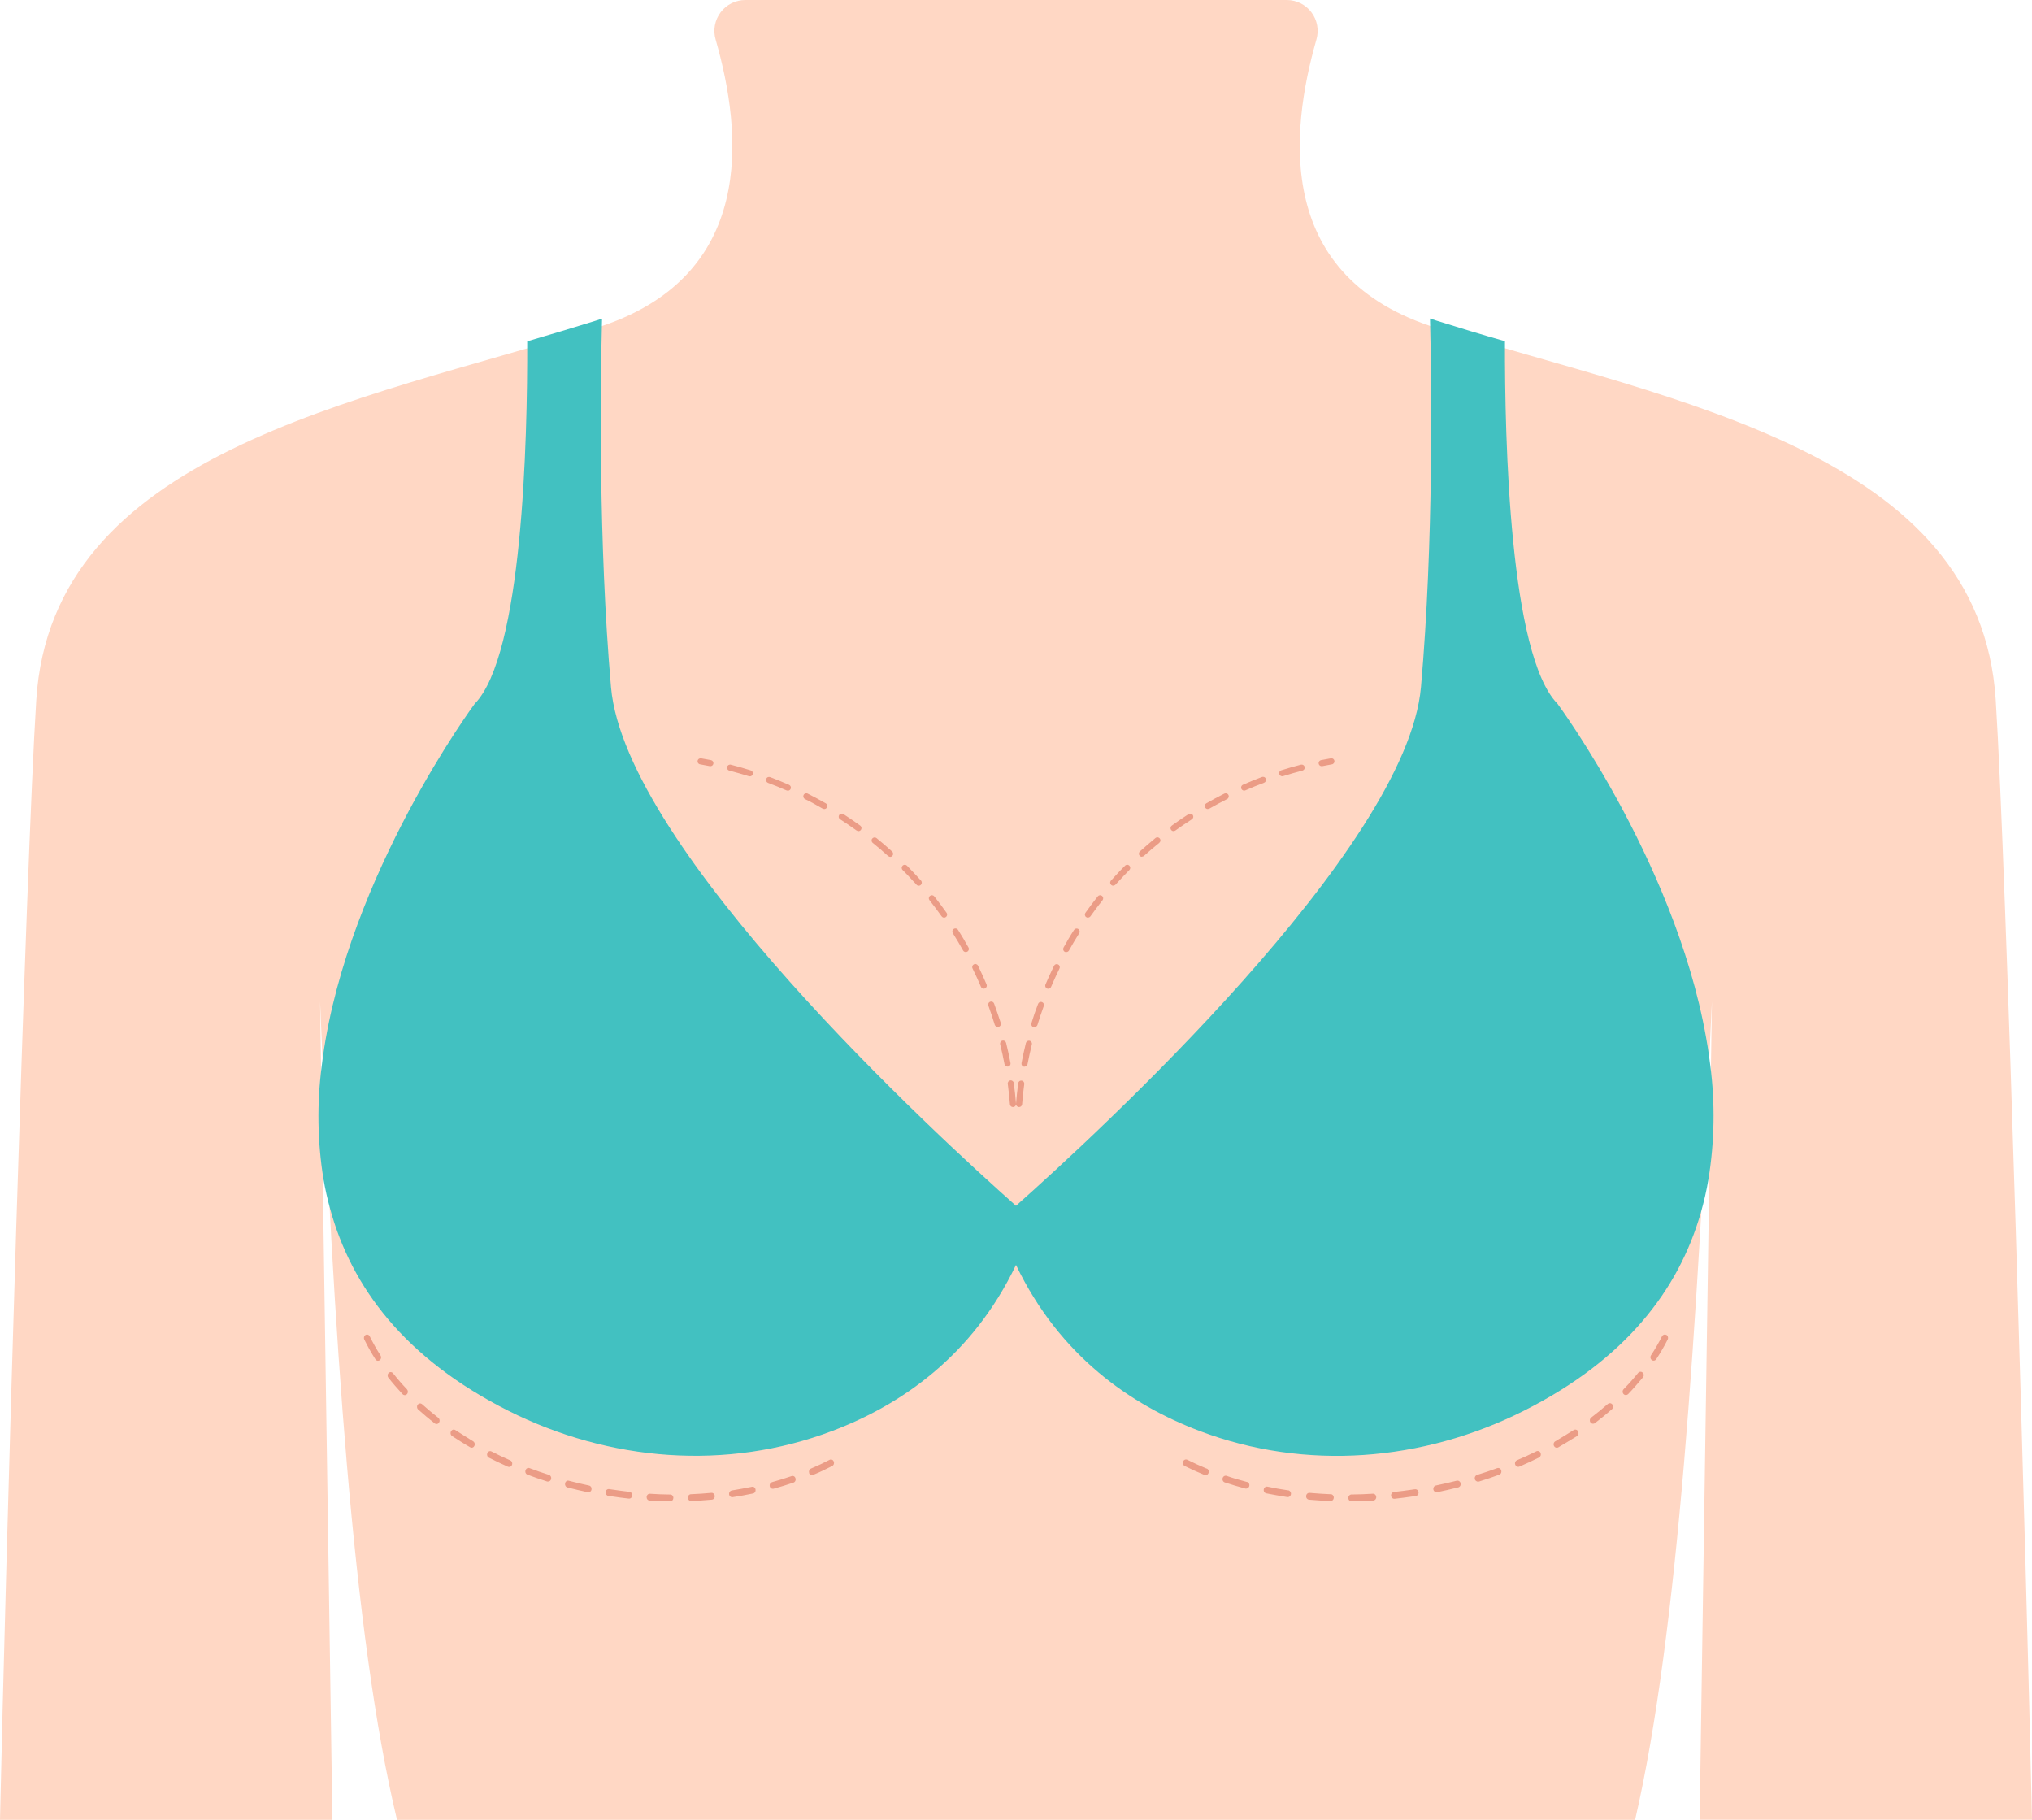 <?xml version="1.0" encoding="UTF-8"?> <svg xmlns="http://www.w3.org/2000/svg" width="134" height="120" viewBox="0 0 134 120" fill="none"> <path d="M70 35C70.468 34.001 71.191 33.167 72.084 32.597C72.982 32.015 73.971 31.616 75.003 31.418C76.005 31.227 77.017 31.099 78.034 31.037C78.532 30.991 79.026 30.96 79.511 30.901C79.996 30.843 80.472 30.758 80.951 30.659C81.91 30.467 82.855 30.198 83.778 29.854C84.712 29.529 85.623 29.126 86.539 28.704C88.36 27.858 90.152 26.883 92 26C90.389 27.319 88.686 28.5 86.905 29.534C86.002 30.053 85.069 30.511 84.112 30.904C83.147 31.295 82.154 31.599 81.144 31.816C80.132 32.008 79.108 32.119 78.081 32.148C77.075 32.177 76.089 32.216 75.122 32.323C74.159 32.426 73.217 32.689 72.328 33.103C71.423 33.525 70.624 34.175 70 35Z" fill="#F7C1AD"></path> <path d="M64 35C63.375 34.175 62.575 33.524 61.669 33.103C60.779 32.689 59.836 32.425 58.872 32.323C57.904 32.216 56.918 32.177 55.912 32.148C54.885 32.119 53.862 32.008 52.851 31.816C51.838 31.6 50.843 31.295 49.877 30.904C48.924 30.51 47.994 30.052 47.094 29.534C45.313 28.501 43.61 27.319 42 26C43.846 26.883 45.639 27.858 47.462 28.704C48.377 29.116 49.288 29.529 50.223 29.854C51.146 30.198 52.092 30.467 53.053 30.659C53.529 30.758 54.005 30.846 54.492 30.901C54.98 30.957 55.469 30.991 55.968 31.037C56.986 31.1 57.999 31.227 59.003 31.418C60.034 31.616 61.023 32.015 61.922 32.597C62.813 33.168 63.533 34.002 64 35Z" fill="#F7C1AD"></path> <path d="M134 119.991C133.634 103.564 132.307 57.155 131.609 46.16C130.574 29.858 110.493 26.5 94.774 21.641C84.047 18.324 85.057 8.735 86.813 2.599C86.9 2.296 86.915 1.977 86.858 1.666C86.8 1.356 86.672 1.063 86.482 0.812C86.293 0.559 86.047 0.355 85.766 0.214C85.484 0.073 85.173 7.22398e-05 84.858 1.73276e-05H49.153C48.837 -0.001 48.525 0.071 48.241 0.212C47.958 0.353 47.711 0.558 47.521 0.811C47.331 1.064 47.202 1.358 47.144 1.669C47.087 1.981 47.103 2.302 47.192 2.606C48.954 8.74 49.958 18.333 39.226 21.65C23.5 26.509 3.417 29.86 2.391 46.169C1.693 57.164 0.357 103.573 0 120H21.92L21.107 66.031C21.992 87.728 23.244 107.742 26.18 120H107.827C110.672 107.687 111.908 87.436 112.893 66.022L112.082 119.991H134Z" fill="#FFD7C4"></path> <path d="M112.664 77.75C112.536 78.513 112.364 79.267 112.147 80.009C110.696 85.031 107.209 89.648 100.492 93.024C93.819 96.382 86.082 97 79.107 94.357C74.566 92.638 69.874 89.409 66.999 83.408C64.137 89.404 59.436 92.633 54.893 94.352C47.921 96.995 40.183 96.377 33.511 93.019C26.671 89.572 23.18 84.856 21.776 79.729C21.592 79.066 21.441 78.394 21.325 77.716C20.932 75.26 20.895 72.759 21.216 70.292C21.241 70.083 21.268 69.872 21.297 69.663C22.985 57.629 31.304 46.407 31.304 46.407C34.453 43.189 34.789 29.067 34.766 22.505C36.29 22.057 37.795 21.611 39.264 21.152L39.702 21.009C39.596 25.213 39.454 35.761 40.293 45.313C41.237 56.041 61.846 74.937 66.999 79.51C72.153 74.928 92.763 56.032 93.706 45.304C94.548 35.752 94.406 25.201 94.302 21C94.442 21.051 94.586 21.096 94.731 21.142C96.2 21.602 97.705 22.062 99.244 22.498C99.226 29.069 99.56 43.199 102.706 46.4C102.706 46.4 110.964 57.544 112.688 69.532C112.725 69.775 112.758 70.014 112.786 70.258C113.108 72.748 113.067 75.272 112.664 77.75Z" fill="#42C1C1"></path> <path d="M67.202 73H67.187C67.16 72.998 67.134 72.991 67.11 72.978C67.086 72.966 67.064 72.949 67.047 72.929C67.03 72.908 67.017 72.884 67.009 72.858C67.001 72.832 66.998 72.805 67.001 72.778C67.036 72.335 67.085 71.876 67.145 71.429C67.152 71.376 67.18 71.328 67.222 71.295C67.264 71.262 67.318 71.248 67.371 71.255C67.424 71.262 67.472 71.29 67.505 71.332C67.537 71.375 67.552 71.429 67.545 71.482C67.485 71.925 67.436 72.368 67.403 72.812C67.4 72.863 67.377 72.911 67.34 72.946C67.302 72.981 67.253 73 67.202 73ZM67.562 70.341H67.522C67.47 70.33 67.424 70.299 67.395 70.255C67.365 70.211 67.354 70.156 67.363 70.104C67.447 69.661 67.545 69.217 67.653 68.774C67.667 68.723 67.7 68.679 67.746 68.651C67.792 68.624 67.846 68.616 67.898 68.628C67.924 68.634 67.948 68.645 67.969 68.661C67.99 68.677 68.008 68.697 68.022 68.719C68.036 68.742 68.044 68.767 68.048 68.793C68.052 68.82 68.051 68.846 68.044 68.872C67.938 69.315 67.843 69.743 67.759 70.177C67.749 70.222 67.724 70.261 67.688 70.29C67.652 70.318 67.608 70.334 67.562 70.334V70.341ZM68.208 67.728C68.188 67.732 68.168 67.732 68.148 67.728C68.123 67.721 68.099 67.708 68.079 67.691C68.058 67.674 68.042 67.653 68.029 67.63C68.017 67.606 68.01 67.581 68.007 67.554C68.005 67.528 68.007 67.501 68.015 67.476C68.146 67.046 68.291 66.614 68.457 66.191C68.477 66.142 68.514 66.103 68.562 66.082C68.609 66.06 68.663 66.058 68.712 66.076C68.761 66.094 68.802 66.13 68.825 66.177C68.847 66.224 68.851 66.278 68.835 66.328C68.683 66.745 68.541 67.172 68.411 67.595C68.395 67.635 68.367 67.669 68.33 67.692C68.293 67.715 68.251 67.725 68.208 67.722V67.728ZM69.127 65.202C69.094 65.201 69.061 65.193 69.033 65.177C69.004 65.16 68.979 65.138 68.961 65.11C68.943 65.082 68.932 65.05 68.929 65.017C68.926 64.985 68.931 64.951 68.943 64.921C69.12 64.506 69.308 64.09 69.507 63.687C69.519 63.663 69.535 63.642 69.555 63.624C69.575 63.607 69.598 63.593 69.623 63.585C69.648 63.577 69.674 63.573 69.701 63.575C69.727 63.577 69.753 63.584 69.776 63.596C69.8 63.607 69.821 63.624 69.839 63.644C69.856 63.664 69.869 63.687 69.878 63.712C69.886 63.737 69.889 63.764 69.888 63.79C69.886 63.816 69.879 63.842 69.867 63.866C69.673 64.263 69.487 64.67 69.312 65.078C69.296 65.114 69.27 65.144 69.237 65.165C69.204 65.186 69.166 65.196 69.127 65.195V65.202ZM70.311 62.787C70.276 62.787 70.242 62.778 70.212 62.76C70.189 62.747 70.168 62.73 70.152 62.709C70.136 62.688 70.124 62.664 70.116 62.639C70.109 62.613 70.107 62.587 70.11 62.56C70.113 62.534 70.121 62.509 70.134 62.486C70.355 62.091 70.576 61.699 70.826 61.32C70.855 61.275 70.901 61.243 70.954 61.232C70.98 61.226 71.007 61.226 71.033 61.231C71.059 61.236 71.084 61.245 71.107 61.26C71.129 61.275 71.148 61.293 71.163 61.316C71.178 61.337 71.189 61.362 71.195 61.388C71.2 61.414 71.201 61.441 71.196 61.468C71.191 61.494 71.181 61.519 71.166 61.541C70.93 61.916 70.702 62.302 70.486 62.689C70.467 62.718 70.441 62.742 70.41 62.757C70.38 62.773 70.346 62.781 70.311 62.78V62.787ZM71.743 60.511C71.701 60.511 71.66 60.498 71.626 60.473C71.604 60.458 71.586 60.439 71.572 60.416C71.558 60.394 71.548 60.369 71.543 60.343C71.539 60.317 71.54 60.29 71.545 60.264C71.551 60.238 71.562 60.214 71.577 60.192C71.838 59.824 72.112 59.459 72.391 59.106C72.424 59.064 72.473 59.037 72.526 59.031C72.579 59.025 72.633 59.041 72.674 59.074C72.716 59.108 72.743 59.156 72.749 59.21C72.755 59.263 72.74 59.317 72.707 59.359C72.433 59.705 72.163 60.063 71.907 60.425C71.887 60.45 71.863 60.47 71.834 60.484C71.806 60.498 71.775 60.505 71.743 60.504V60.511ZM73.412 58.404C73.362 58.404 73.315 58.386 73.279 58.353C73.259 58.335 73.243 58.314 73.231 58.291C73.219 58.267 73.213 58.241 73.211 58.215C73.209 58.188 73.213 58.162 73.222 58.137C73.23 58.112 73.244 58.089 73.261 58.069L73.482 57.828C73.703 57.575 73.951 57.322 74.192 57.081C74.21 57.062 74.232 57.047 74.257 57.037C74.281 57.027 74.308 57.021 74.334 57.021C74.361 57.021 74.387 57.027 74.411 57.037C74.436 57.047 74.458 57.062 74.477 57.081C74.514 57.119 74.535 57.17 74.535 57.224C74.535 57.277 74.514 57.329 74.477 57.367C74.24 57.606 74.004 57.854 73.778 58.102L73.557 58.34C73.538 58.358 73.515 58.373 73.49 58.383C73.465 58.393 73.438 58.398 73.412 58.397V58.404ZM75.303 56.496C75.275 56.496 75.247 56.49 75.222 56.479C75.196 56.467 75.174 56.45 75.155 56.429C75.119 56.389 75.101 56.337 75.103 56.284C75.106 56.23 75.129 56.18 75.168 56.144C75.502 55.842 75.849 55.547 76.198 55.257C76.219 55.24 76.242 55.228 76.268 55.22C76.293 55.213 76.32 55.21 76.346 55.213C76.373 55.216 76.398 55.224 76.421 55.236C76.445 55.249 76.465 55.266 76.482 55.287C76.499 55.308 76.511 55.331 76.519 55.357C76.526 55.382 76.529 55.409 76.526 55.436C76.523 55.462 76.515 55.488 76.502 55.511C76.49 55.534 76.473 55.555 76.452 55.572C76.107 55.849 75.767 56.141 75.438 56.438C75.4 56.471 75.353 56.489 75.303 56.489V56.496ZM77.391 54.805C77.349 54.805 77.307 54.792 77.273 54.766C77.238 54.741 77.213 54.706 77.2 54.665C77.187 54.624 77.187 54.581 77.2 54.54C77.214 54.5 77.239 54.464 77.274 54.44C77.639 54.176 78.014 53.919 78.39 53.675C78.435 53.65 78.488 53.642 78.538 53.655C78.588 53.667 78.632 53.698 78.66 53.742C78.688 53.785 78.699 53.838 78.69 53.889C78.68 53.94 78.652 53.985 78.611 54.016C78.24 54.253 77.871 54.508 77.506 54.767C77.472 54.789 77.432 54.8 77.391 54.798V54.805ZM79.647 53.349C79.603 53.349 79.56 53.334 79.525 53.307C79.49 53.28 79.465 53.242 79.453 53.199C79.442 53.156 79.445 53.111 79.462 53.07C79.479 53.029 79.509 52.995 79.548 52.972C79.937 52.751 80.339 52.529 80.739 52.33C80.763 52.318 80.788 52.311 80.815 52.309C80.841 52.307 80.868 52.31 80.893 52.319C80.918 52.327 80.941 52.34 80.961 52.358C80.981 52.375 80.998 52.396 81.01 52.42C81.022 52.443 81.029 52.469 81.031 52.496C81.032 52.522 81.029 52.549 81.021 52.574C81.013 52.599 80.999 52.623 80.982 52.643C80.965 52.663 80.944 52.679 80.92 52.691C80.525 52.891 80.131 53.103 79.747 53.323C79.716 53.338 79.682 53.344 79.647 53.343V53.349ZM82.045 52.133C81.999 52.133 81.954 52.117 81.919 52.087C81.883 52.059 81.858 52.018 81.849 51.973C81.839 51.928 81.846 51.881 81.866 51.84C81.887 51.799 81.921 51.766 81.963 51.747C82.374 51.565 82.796 51.395 83.216 51.235C83.241 51.226 83.267 51.221 83.293 51.222C83.32 51.223 83.346 51.229 83.37 51.24C83.394 51.251 83.416 51.266 83.434 51.286C83.452 51.305 83.466 51.328 83.475 51.353C83.493 51.403 83.492 51.459 83.47 51.508C83.448 51.556 83.407 51.595 83.358 51.614C82.944 51.769 82.529 51.938 82.124 52.117C82.099 52.128 82.072 52.133 82.045 52.133ZM84.555 51.187C84.507 51.187 84.46 51.169 84.424 51.138C84.387 51.106 84.363 51.063 84.356 51.015C84.348 50.967 84.359 50.918 84.384 50.877C84.41 50.837 84.449 50.806 84.496 50.792C84.924 50.657 85.362 50.531 85.795 50.42C85.846 50.408 85.899 50.417 85.944 50.444C85.989 50.471 86.021 50.515 86.034 50.565C86.047 50.616 86.04 50.67 86.015 50.716C85.989 50.761 85.947 50.795 85.897 50.81C85.468 50.921 85.037 51.045 84.617 51.178C84.597 51.184 84.576 51.187 84.555 51.187ZM87.154 50.522C87.104 50.521 87.057 50.502 87.02 50.469C86.984 50.435 86.961 50.389 86.956 50.34C86.951 50.291 86.964 50.241 86.993 50.201C87.023 50.161 87.066 50.133 87.114 50.123C87.335 50.081 87.54 50.041 87.753 50.005C87.779 49.999 87.807 49.998 87.834 50.003C87.861 50.008 87.887 50.018 87.91 50.033C87.933 50.048 87.952 50.068 87.967 50.091C87.982 50.114 87.992 50.14 87.997 50.167C88.002 50.194 88.001 50.222 87.994 50.249C87.988 50.276 87.976 50.301 87.96 50.323C87.943 50.345 87.922 50.363 87.899 50.377C87.875 50.39 87.848 50.399 87.821 50.402C87.611 50.438 87.401 50.477 87.194 50.52L87.154 50.522Z" fill="#EB9C86"></path> <path d="M90.536 98.495C90.074 98.525 89.611 98.542 89.149 98.547C89.119 98.544 89.089 98.547 89.061 98.557C89.032 98.567 89.006 98.583 88.984 98.604C88.962 98.626 88.944 98.652 88.932 98.681C88.92 98.71 88.914 98.741 88.914 98.773C88.914 98.805 88.92 98.836 88.932 98.865C88.944 98.894 88.962 98.92 88.984 98.942C89.006 98.963 89.032 98.979 89.061 98.989C89.089 98.999 89.119 99.002 89.149 98.999C89.611 98.999 90.09 98.974 90.562 98.945C90.589 98.943 90.616 98.936 90.64 98.923C90.665 98.91 90.687 98.892 90.705 98.871C90.723 98.849 90.737 98.823 90.746 98.796C90.754 98.768 90.758 98.739 90.756 98.71C90.753 98.651 90.728 98.595 90.687 98.555C90.646 98.515 90.592 98.493 90.536 98.495ZM93.312 98.199C93.046 98.239 92.782 98.276 92.514 98.31C92.317 98.335 92.123 98.36 91.926 98.379C91.871 98.385 91.819 98.413 91.783 98.459C91.747 98.505 91.729 98.564 91.734 98.624C91.739 98.683 91.766 98.738 91.809 98.777C91.852 98.815 91.907 98.834 91.963 98.829C92.16 98.811 92.356 98.784 92.555 98.759C92.826 98.725 93.097 98.688 93.367 98.646C93.422 98.637 93.472 98.605 93.505 98.557C93.538 98.51 93.552 98.45 93.544 98.391C93.536 98.332 93.506 98.279 93.461 98.243C93.416 98.208 93.36 98.193 93.305 98.202L93.312 98.199ZM87.747 98.53C87.284 98.51 86.822 98.481 86.359 98.439C86.332 98.436 86.304 98.439 86.277 98.448C86.251 98.457 86.226 98.472 86.205 98.49C86.184 98.51 86.166 98.533 86.153 98.559C86.141 98.585 86.133 98.614 86.13 98.644C86.128 98.673 86.131 98.703 86.139 98.731C86.148 98.759 86.161 98.785 86.179 98.808C86.197 98.831 86.219 98.849 86.243 98.863C86.268 98.877 86.295 98.885 86.322 98.888C86.785 98.927 87.261 98.962 87.735 98.979H87.761C87.813 98.975 87.861 98.95 87.897 98.91C87.933 98.87 87.954 98.817 87.955 98.762C87.957 98.731 87.953 98.7 87.943 98.671C87.933 98.641 87.917 98.615 87.897 98.593C87.877 98.57 87.852 98.553 87.825 98.541C87.798 98.529 87.769 98.524 87.74 98.525L87.747 98.53ZM96.052 97.639C95.604 97.753 95.146 97.856 94.688 97.953C94.633 97.964 94.585 97.998 94.554 98.047C94.523 98.096 94.511 98.156 94.521 98.214C94.531 98.27 94.56 98.32 94.603 98.353C94.646 98.387 94.7 98.401 94.753 98.394H94.778C95.241 98.298 95.703 98.192 96.166 98.076C96.22 98.062 96.267 98.025 96.296 97.975C96.325 97.924 96.334 97.862 96.321 97.805C96.308 97.747 96.273 97.697 96.226 97.666C96.178 97.635 96.121 97.625 96.066 97.639H96.052ZM98.999 96.948C98.98 96.892 98.942 96.847 98.891 96.82C98.841 96.794 98.784 96.79 98.731 96.808C98.291 96.972 97.848 97.122 97.401 97.257C97.351 97.272 97.308 97.307 97.281 97.355C97.254 97.402 97.244 97.459 97.253 97.513C97.263 97.568 97.291 97.617 97.332 97.65C97.374 97.684 97.425 97.701 97.477 97.696H97.519C97.981 97.558 98.423 97.402 98.867 97.242C98.894 97.232 98.92 97.217 98.941 97.196C98.962 97.175 98.979 97.15 98.991 97.122C99.003 97.094 99.009 97.064 99.009 97.033C99.009 97.002 99.004 96.972 98.992 96.944L98.999 96.948ZM84.969 98.276C84.507 98.209 84.044 98.13 83.582 98.029C83.555 98.023 83.527 98.023 83.5 98.029C83.473 98.035 83.448 98.047 83.425 98.063C83.402 98.08 83.383 98.101 83.368 98.126C83.353 98.15 83.343 98.178 83.339 98.207C83.333 98.236 83.333 98.266 83.338 98.295C83.343 98.324 83.354 98.352 83.37 98.376C83.385 98.401 83.405 98.422 83.428 98.438C83.452 98.454 83.478 98.466 83.505 98.471C83.968 98.562 84.43 98.644 84.893 98.718H84.939C84.987 98.714 85.032 98.693 85.067 98.658C85.102 98.623 85.125 98.576 85.131 98.525C85.139 98.468 85.125 98.409 85.094 98.362C85.063 98.315 85.016 98.282 84.962 98.271L84.969 98.276ZM101.596 95.809C101.573 95.755 101.53 95.713 101.478 95.692C101.425 95.671 101.367 95.673 101.317 95.698C100.9 95.905 100.47 96.105 100.038 96.287C100.012 96.298 99.988 96.314 99.968 96.334C99.948 96.355 99.933 96.379 99.922 96.407C99.911 96.434 99.905 96.463 99.905 96.493C99.905 96.522 99.911 96.551 99.922 96.578C99.938 96.623 99.967 96.661 100.005 96.687C100.043 96.713 100.088 96.725 100.132 96.722L100.195 96.707C100.634 96.517 101.071 96.317 101.492 96.107C101.517 96.094 101.54 96.076 101.558 96.054C101.576 96.032 101.59 96.006 101.6 95.978C101.609 95.95 101.612 95.921 101.611 95.891C101.609 95.862 101.602 95.833 101.589 95.806L101.596 95.809ZM82.233 97.721C81.77 97.597 81.326 97.474 80.892 97.319C80.838 97.3 80.78 97.306 80.731 97.333C80.681 97.361 80.644 97.408 80.627 97.465C80.61 97.522 80.615 97.584 80.641 97.637C80.667 97.69 80.711 97.73 80.764 97.748C81.209 97.893 81.669 98.034 82.129 98.155C82.152 98.16 82.175 98.16 82.198 98.155C82.248 98.151 82.295 98.128 82.33 98.09C82.366 98.053 82.388 98.003 82.392 97.95C82.396 97.897 82.382 97.844 82.353 97.8C82.324 97.757 82.282 97.726 82.233 97.713V97.721ZM104.062 94.373C104.048 94.347 104.029 94.325 104.007 94.308C103.984 94.29 103.959 94.278 103.932 94.271C103.905 94.264 103.877 94.263 103.85 94.268C103.822 94.272 103.796 94.283 103.773 94.299C103.382 94.545 102.975 94.792 102.563 95.039C102.514 95.067 102.477 95.116 102.461 95.173C102.445 95.23 102.451 95.292 102.478 95.345C102.497 95.383 102.526 95.415 102.561 95.436C102.597 95.457 102.638 95.467 102.679 95.463C102.709 95.461 102.738 95.452 102.764 95.436C103.181 95.189 103.597 94.942 103.992 94.696C104.017 94.68 104.039 94.658 104.056 94.632C104.073 94.607 104.084 94.578 104.09 94.547C104.096 94.517 104.096 94.485 104.09 94.455C104.084 94.424 104.072 94.395 104.055 94.37L104.062 94.373ZM79.576 96.84C79.138 96.66 78.706 96.462 78.301 96.258C78.276 96.245 78.249 96.238 78.221 96.236C78.194 96.235 78.166 96.239 78.14 96.249C78.114 96.259 78.09 96.275 78.069 96.294C78.049 96.314 78.032 96.338 78.02 96.365C78.008 96.392 78.002 96.421 78 96.45C77.999 96.48 78.003 96.509 78.012 96.537C78.022 96.565 78.036 96.591 78.055 96.612C78.073 96.634 78.096 96.652 78.121 96.665C78.537 96.874 78.977 97.072 79.425 97.257C79.455 97.269 79.486 97.274 79.518 97.272C79.558 97.268 79.596 97.253 79.627 97.228C79.659 97.203 79.684 97.168 79.698 97.129C79.71 97.1 79.716 97.069 79.716 97.038C79.715 97.007 79.709 96.976 79.697 96.948C79.684 96.92 79.666 96.895 79.644 96.874C79.623 96.854 79.597 96.839 79.569 96.83L79.576 96.84ZM106.333 92.618C106.316 92.594 106.295 92.574 106.271 92.558C106.246 92.543 106.219 92.533 106.191 92.529C106.164 92.525 106.135 92.527 106.108 92.534C106.08 92.542 106.055 92.555 106.032 92.574C105.683 92.88 105.313 93.183 104.929 93.475C104.906 93.492 104.887 93.513 104.872 93.538C104.858 93.563 104.848 93.591 104.843 93.62C104.839 93.65 104.84 93.679 104.846 93.708C104.852 93.737 104.864 93.764 104.881 93.788C104.902 93.819 104.93 93.844 104.963 93.86C104.996 93.876 105.032 93.882 105.068 93.879C105.106 93.876 105.142 93.864 105.174 93.842C105.565 93.544 105.945 93.235 106.303 92.922C106.344 92.882 106.369 92.828 106.373 92.77C106.377 92.712 106.36 92.654 106.326 92.609L106.333 92.618ZM108.322 90.509C108.301 90.489 108.277 90.474 108.251 90.465C108.225 90.456 108.197 90.452 108.17 90.454C108.142 90.456 108.115 90.464 108.091 90.477C108.066 90.49 108.044 90.509 108.026 90.531C107.73 90.896 107.411 91.256 107.071 91.602C107.039 91.634 107.017 91.676 107.008 91.722C107 91.768 107.005 91.816 107.023 91.858C107.041 91.901 107.071 91.937 107.109 91.96C107.147 91.984 107.191 91.994 107.235 91.989C107.284 91.984 107.33 91.963 107.367 91.927C107.712 91.57 108.04 91.187 108.343 90.825C108.362 90.802 108.377 90.775 108.386 90.746C108.395 90.717 108.399 90.686 108.396 90.655C108.394 90.625 108.385 90.595 108.371 90.568C108.357 90.541 108.338 90.518 108.315 90.499L108.322 90.509ZM109.888 88.027C109.839 87.999 109.781 87.992 109.727 88.01C109.673 88.027 109.628 88.066 109.601 88.118C109.382 88.55 109.14 88.968 108.875 89.369C108.852 89.404 108.839 89.445 108.837 89.488C108.835 89.53 108.845 89.573 108.865 89.61C108.884 89.647 108.914 89.677 108.949 89.697C108.985 89.717 109.025 89.725 109.065 89.722C109.096 89.719 109.126 89.709 109.152 89.693C109.179 89.676 109.202 89.653 109.22 89.626C109.495 89.211 109.747 88.778 109.974 88.33C109.987 88.303 109.996 88.274 109.999 88.243C110.002 88.213 109.999 88.182 109.99 88.152C109.982 88.123 109.967 88.096 109.949 88.073C109.93 88.049 109.907 88.03 109.881 88.017L109.888 88.027Z" fill="#EB9C86"></path> <path d="M66.599 72.812C66.564 72.368 66.515 71.925 66.458 71.482C66.452 71.455 66.452 71.427 66.458 71.4C66.464 71.373 66.475 71.348 66.491 71.325C66.507 71.303 66.527 71.284 66.551 71.27C66.575 71.255 66.601 71.246 66.628 71.243C66.655 71.239 66.683 71.241 66.71 71.248C66.736 71.256 66.761 71.269 66.782 71.286C66.803 71.304 66.821 71.326 66.834 71.35C66.846 71.375 66.853 71.401 66.855 71.429C66.915 71.872 66.964 72.331 66.999 72.778C67.002 72.805 66.999 72.832 66.991 72.858C66.984 72.883 66.971 72.907 66.954 72.928C66.937 72.948 66.916 72.966 66.892 72.978C66.868 72.99 66.842 72.998 66.816 73H66.798C66.747 73 66.698 72.981 66.661 72.946C66.624 72.91 66.602 72.863 66.599 72.812ZM66.241 70.168C66.159 69.725 66.062 69.295 65.956 68.863C65.943 68.811 65.951 68.756 65.979 68.71C66.007 68.665 66.051 68.631 66.103 68.618C66.155 68.606 66.21 68.614 66.255 68.641C66.301 68.669 66.334 68.714 66.347 68.766C66.455 69.209 66.553 69.652 66.637 70.095C66.642 70.121 66.642 70.148 66.636 70.174C66.631 70.2 66.621 70.225 66.606 70.247C66.591 70.269 66.572 70.288 66.55 70.302C66.528 70.317 66.504 70.327 66.478 70.332H66.44C66.393 70.332 66.348 70.315 66.312 70.285C66.276 70.256 66.251 70.214 66.241 70.168ZM65.6 67.578C65.472 67.155 65.329 66.727 65.178 66.311C65.169 66.286 65.165 66.26 65.166 66.234C65.167 66.207 65.173 66.181 65.184 66.157C65.195 66.133 65.211 66.112 65.231 66.094C65.25 66.076 65.273 66.063 65.298 66.054C65.322 66.045 65.349 66.04 65.375 66.041C65.402 66.043 65.428 66.049 65.452 66.06C65.476 66.071 65.497 66.087 65.515 66.106C65.533 66.126 65.547 66.149 65.556 66.174C65.711 66.597 65.854 67.029 65.998 67.459C66.013 67.51 66.007 67.565 65.982 67.612C65.956 67.659 65.914 67.695 65.863 67.711C65.844 67.714 65.823 67.714 65.804 67.711C65.76 67.714 65.716 67.703 65.68 67.679C65.643 67.655 65.615 67.62 65.6 67.578ZM64.688 65.07C64.515 64.662 64.328 64.255 64.133 63.858C64.109 63.81 64.106 63.754 64.123 63.703C64.14 63.653 64.177 63.611 64.225 63.587C64.273 63.563 64.328 63.559 64.379 63.577C64.43 63.594 64.472 63.63 64.496 63.679C64.692 64.082 64.882 64.499 65.059 64.913C65.08 64.962 65.08 65.017 65.06 65.067C65.04 65.116 65.002 65.156 64.953 65.177C64.928 65.188 64.901 65.194 64.873 65.194C64.834 65.194 64.795 65.182 64.762 65.16C64.729 65.138 64.703 65.107 64.688 65.07ZM63.514 62.682C63.294 62.294 63.073 61.908 62.834 61.534C62.805 61.488 62.795 61.433 62.806 61.38C62.817 61.327 62.849 61.281 62.895 61.251C62.94 61.222 62.995 61.212 63.048 61.223C63.101 61.235 63.147 61.267 63.176 61.312C63.415 61.691 63.647 62.083 63.866 62.478C63.879 62.501 63.888 62.526 63.891 62.553C63.894 62.579 63.892 62.606 63.885 62.632C63.878 62.657 63.865 62.681 63.849 62.702C63.832 62.723 63.812 62.74 63.788 62.752C63.759 62.77 63.725 62.779 63.691 62.779C63.656 62.78 63.621 62.771 63.59 62.754C63.559 62.737 63.533 62.712 63.514 62.682ZM62.094 60.424C61.837 60.063 61.57 59.704 61.296 59.358C61.263 59.316 61.247 59.263 61.253 59.21C61.259 59.157 61.285 59.108 61.327 59.075C61.369 59.041 61.422 59.026 61.475 59.031C61.528 59.037 61.576 59.064 61.61 59.105C61.888 59.458 62.162 59.823 62.423 60.191C62.444 60.221 62.456 60.257 62.458 60.294C62.461 60.33 62.453 60.367 62.436 60.4C62.419 60.432 62.394 60.46 62.363 60.479C62.332 60.499 62.296 60.51 62.259 60.51C62.226 60.51 62.194 60.501 62.165 60.484C62.136 60.468 62.112 60.445 62.094 60.417V60.424ZM60.439 58.337C60.368 58.257 60.297 58.177 60.218 58.1C59.997 57.852 59.758 57.603 59.52 57.364C59.501 57.345 59.486 57.323 59.476 57.298C59.467 57.273 59.462 57.247 59.462 57.221C59.462 57.194 59.467 57.168 59.478 57.143C59.488 57.119 59.503 57.097 59.522 57.078C59.541 57.06 59.563 57.045 59.587 57.035C59.612 57.025 59.638 57.02 59.665 57.02C59.691 57.02 59.717 57.026 59.742 57.036C59.766 57.047 59.788 57.062 59.807 57.08C60.048 57.322 60.286 57.575 60.516 57.827C60.589 57.907 60.662 57.987 60.737 58.069C60.755 58.088 60.768 58.111 60.777 58.136C60.785 58.161 60.789 58.188 60.788 58.214C60.786 58.241 60.779 58.267 60.768 58.291C60.756 58.314 60.74 58.336 60.721 58.353C60.701 58.371 60.678 58.385 60.653 58.393C60.628 58.402 60.602 58.406 60.575 58.404C60.549 58.402 60.523 58.396 60.499 58.384C60.475 58.373 60.454 58.356 60.437 58.337H60.439ZM58.563 56.444C58.236 56.148 57.9 55.855 57.551 55.578C57.509 55.545 57.483 55.496 57.477 55.443C57.471 55.39 57.486 55.336 57.52 55.295C57.553 55.253 57.602 55.226 57.655 55.22C57.708 55.215 57.761 55.23 57.803 55.264C58.152 55.547 58.499 55.842 58.832 56.15C58.871 56.186 58.895 56.236 58.898 56.29C58.901 56.343 58.883 56.395 58.848 56.436C58.829 56.457 58.806 56.474 58.78 56.485C58.754 56.496 58.726 56.502 58.698 56.502C58.646 56.498 58.598 56.475 58.563 56.438V56.444ZM56.492 54.767C56.132 54.508 55.763 54.253 55.388 54.016C55.346 53.985 55.318 53.94 55.309 53.889C55.3 53.838 55.31 53.785 55.339 53.742C55.367 53.698 55.41 53.667 55.461 53.655C55.511 53.642 55.564 53.65 55.609 53.675C55.984 53.919 56.36 54.176 56.727 54.439C56.748 54.455 56.767 54.475 56.781 54.498C56.794 54.52 56.804 54.545 56.808 54.572C56.812 54.598 56.811 54.625 56.804 54.651C56.798 54.677 56.787 54.702 56.771 54.723C56.752 54.749 56.727 54.77 56.699 54.784C56.671 54.798 56.639 54.805 56.607 54.805C56.565 54.803 56.525 54.788 56.492 54.761V54.767ZM54.254 53.323C53.872 53.101 53.476 52.88 53.083 52.691C53.036 52.667 53 52.625 52.983 52.575C52.966 52.524 52.969 52.469 52.992 52.421C53.004 52.397 53.021 52.376 53.041 52.359C53.06 52.341 53.084 52.328 53.109 52.319C53.134 52.311 53.16 52.308 53.186 52.309C53.213 52.311 53.239 52.318 53.262 52.33C53.664 52.532 54.064 52.749 54.455 52.973C54.478 52.986 54.499 53.003 54.515 53.024C54.531 53.045 54.543 53.069 54.55 53.094C54.557 53.12 54.559 53.146 54.556 53.173C54.552 53.199 54.544 53.224 54.53 53.247C54.513 53.278 54.487 53.303 54.456 53.321C54.426 53.339 54.391 53.349 54.356 53.349C54.32 53.347 54.285 53.335 54.254 53.316V53.323ZM51.877 52.124C51.472 51.944 51.059 51.776 50.644 51.621C50.594 51.602 50.554 51.563 50.532 51.514C50.51 51.465 50.508 51.41 50.527 51.36C50.545 51.31 50.583 51.269 50.632 51.247C50.68 51.225 50.735 51.223 50.785 51.242C51.207 51.402 51.629 51.572 52.038 51.754C52.08 51.773 52.114 51.805 52.135 51.846C52.156 51.887 52.162 51.934 52.153 51.979C52.143 52.024 52.119 52.064 52.084 52.093C52.048 52.123 52.004 52.139 51.959 52.139C51.93 52.138 51.902 52.13 51.877 52.117V52.124ZM49.386 51.184C48.965 51.052 48.534 50.928 48.107 50.817C48.08 50.812 48.055 50.801 48.032 50.785C48.009 50.77 47.99 50.75 47.975 50.727C47.961 50.703 47.951 50.678 47.947 50.65C47.942 50.623 47.943 50.595 47.95 50.569C47.957 50.542 47.969 50.517 47.986 50.495C48.003 50.474 48.024 50.456 48.048 50.442C48.072 50.429 48.098 50.421 48.126 50.418C48.153 50.415 48.181 50.418 48.207 50.427C48.648 50.538 49.079 50.664 49.508 50.799C49.554 50.813 49.594 50.844 49.62 50.885C49.645 50.926 49.655 50.975 49.648 51.023C49.64 51.071 49.616 51.115 49.579 51.146C49.542 51.177 49.495 51.194 49.446 51.193C49.426 51.192 49.405 51.186 49.386 51.178V51.184ZM46.808 50.52C46.6 50.478 46.39 50.438 46.183 50.402C46.155 50.4 46.128 50.392 46.104 50.378C46.08 50.365 46.059 50.347 46.042 50.325C46.025 50.303 46.013 50.278 46.006 50.251C45.999 50.224 45.998 50.196 46.003 50.168C46.007 50.141 46.017 50.115 46.033 50.092C46.048 50.068 46.067 50.048 46.09 50.033C46.114 50.018 46.14 50.008 46.167 50.003C46.194 49.998 46.222 49.999 46.249 50.006C46.47 50.041 46.675 50.081 46.888 50.123C46.94 50.134 46.985 50.165 47.015 50.209C47.044 50.254 47.055 50.308 47.044 50.36C47.036 50.406 47.011 50.447 46.975 50.477C46.939 50.506 46.894 50.522 46.848 50.522L46.808 50.52Z" fill="#EB9C86"></path> <path d="M42.641 98.712C42.638 98.77 42.656 98.828 42.691 98.871C42.726 98.915 42.776 98.942 42.829 98.946C43.277 98.975 43.748 98.995 44.199 99C44.253 99 44.305 98.977 44.344 98.934C44.382 98.892 44.404 98.835 44.405 98.776C44.406 98.746 44.401 98.717 44.391 98.689C44.382 98.662 44.367 98.636 44.348 98.615C44.329 98.594 44.307 98.577 44.282 98.566C44.257 98.555 44.23 98.549 44.203 98.549C43.755 98.549 43.306 98.527 42.858 98.498C42.831 98.496 42.804 98.5 42.778 98.51C42.753 98.52 42.729 98.535 42.709 98.555C42.689 98.575 42.672 98.599 42.661 98.626C42.649 98.653 42.642 98.682 42.641 98.712ZM39.935 98.389C39.93 98.446 39.944 98.504 39.976 98.549C40.008 98.595 40.054 98.626 40.105 98.635C40.368 98.677 40.63 98.714 40.892 98.749C41.085 98.773 41.278 98.8 41.468 98.818C41.495 98.821 41.522 98.818 41.548 98.809C41.574 98.801 41.598 98.787 41.619 98.768C41.64 98.749 41.657 98.726 41.669 98.7C41.682 98.674 41.69 98.645 41.693 98.616C41.697 98.556 41.681 98.497 41.647 98.451C41.612 98.405 41.563 98.376 41.509 98.37C41.32 98.35 41.13 98.325 40.941 98.3C40.681 98.266 40.424 98.229 40.168 98.19C40.141 98.186 40.113 98.187 40.087 98.195C40.06 98.203 40.035 98.217 40.013 98.235C39.992 98.254 39.973 98.277 39.96 98.304C39.947 98.33 39.938 98.359 39.935 98.389ZM45.364 98.761C45.365 98.816 45.384 98.869 45.419 98.909C45.453 98.95 45.5 98.974 45.55 98.978H45.577C46.026 98.961 46.498 98.926 46.947 98.887C47.001 98.882 47.051 98.853 47.086 98.808C47.121 98.763 47.139 98.704 47.134 98.644C47.13 98.585 47.104 98.53 47.062 98.491C47.021 98.452 46.967 98.433 46.913 98.438C46.465 98.48 46.017 98.51 45.568 98.529C45.541 98.529 45.513 98.534 45.488 98.546C45.462 98.557 45.439 98.575 45.42 98.596C45.401 98.618 45.386 98.644 45.377 98.672C45.367 98.701 45.363 98.731 45.364 98.761ZM37.265 97.808C37.259 97.837 37.258 97.866 37.262 97.895C37.266 97.924 37.275 97.952 37.289 97.978C37.303 98.003 37.322 98.025 37.343 98.042C37.365 98.059 37.389 98.072 37.415 98.079C37.864 98.195 38.312 98.3 38.76 98.397H38.785C38.836 98.404 38.888 98.39 38.93 98.356C38.972 98.323 39 98.273 39.009 98.217C39.019 98.159 39.008 98.099 38.977 98.05C38.947 98.001 38.901 97.967 38.848 97.956C38.4 97.86 37.951 97.756 37.528 97.643C37.501 97.633 37.472 97.629 37.443 97.632C37.415 97.635 37.387 97.645 37.362 97.66C37.338 97.676 37.316 97.697 37.3 97.723C37.283 97.748 37.271 97.777 37.265 97.808ZM34.784 97.239C35.212 97.399 35.651 97.554 36.091 97.692H36.131C36.181 97.697 36.231 97.68 36.271 97.647C36.311 97.613 36.339 97.564 36.348 97.51C36.357 97.455 36.348 97.399 36.321 97.351C36.295 97.304 36.253 97.269 36.205 97.254C35.772 97.118 35.34 96.968 34.914 96.805C34.863 96.787 34.807 96.792 34.759 96.818C34.711 96.844 34.674 96.89 34.656 96.946C34.646 96.974 34.641 97.004 34.642 97.035C34.643 97.066 34.65 97.096 34.662 97.123C34.674 97.15 34.691 97.175 34.712 97.195C34.733 97.215 34.757 97.23 34.784 97.239ZM48.079 98.532C48.084 98.583 48.106 98.63 48.14 98.665C48.174 98.7 48.218 98.721 48.265 98.724H48.307C48.756 98.655 49.22 98.574 49.664 98.478C49.69 98.472 49.715 98.461 49.737 98.445C49.76 98.428 49.779 98.407 49.794 98.383C49.808 98.358 49.819 98.331 49.824 98.302C49.829 98.273 49.828 98.243 49.823 98.214C49.818 98.186 49.809 98.158 49.794 98.133C49.78 98.109 49.761 98.088 49.739 98.071C49.717 98.055 49.693 98.043 49.666 98.037C49.64 98.031 49.614 98.031 49.587 98.037C49.15 98.128 48.702 98.207 48.242 98.283C48.192 98.295 48.147 98.326 48.117 98.373C48.086 98.419 48.073 98.475 48.079 98.532ZM32.237 96.116C32.645 96.325 33.069 96.525 33.495 96.714C33.515 96.722 33.536 96.727 33.558 96.729C33.607 96.734 33.656 96.719 33.696 96.688C33.737 96.656 33.765 96.609 33.776 96.556C33.787 96.502 33.78 96.447 33.756 96.399C33.733 96.351 33.694 96.314 33.647 96.296C33.228 96.113 32.811 95.914 32.408 95.707C32.358 95.682 32.302 95.68 32.251 95.701C32.2 95.721 32.159 95.763 32.136 95.818C32.114 95.872 32.112 95.934 32.131 95.99C32.15 96.046 32.188 96.091 32.237 96.116ZM50.758 97.995C50.767 98.042 50.789 98.084 50.822 98.115C50.855 98.146 50.896 98.164 50.939 98.168C50.961 98.172 50.983 98.172 51.004 98.168C51.453 98.047 51.901 97.906 52.329 97.761C52.354 97.752 52.378 97.738 52.398 97.719C52.419 97.7 52.435 97.677 52.447 97.65C52.459 97.624 52.467 97.596 52.469 97.567C52.471 97.537 52.467 97.508 52.459 97.48C52.452 97.452 52.439 97.426 52.422 97.403C52.405 97.38 52.385 97.361 52.361 97.347C52.337 97.334 52.311 97.325 52.285 97.323C52.258 97.32 52.231 97.323 52.206 97.332C51.782 97.478 51.345 97.611 50.903 97.734C50.853 97.749 50.81 97.784 50.783 97.832C50.756 97.881 50.747 97.939 50.758 97.995ZM29.816 94.695C30.2 94.941 30.603 95.204 31.007 95.433C31.032 95.45 31.06 95.46 31.09 95.461C31.129 95.464 31.168 95.454 31.202 95.433C31.236 95.412 31.264 95.381 31.282 95.342C31.295 95.316 31.303 95.288 31.306 95.258C31.309 95.229 31.307 95.199 31.299 95.171C31.291 95.142 31.278 95.116 31.261 95.093C31.244 95.07 31.223 95.051 31.199 95.037C30.803 94.791 30.406 94.544 30.029 94.298C30.006 94.282 29.981 94.272 29.954 94.267C29.927 94.262 29.9 94.263 29.874 94.27C29.848 94.277 29.823 94.29 29.801 94.307C29.779 94.325 29.761 94.347 29.747 94.372C29.731 94.398 29.721 94.427 29.716 94.458C29.711 94.488 29.712 94.519 29.719 94.55C29.725 94.58 29.737 94.608 29.754 94.633C29.771 94.658 29.792 94.679 29.816 94.695ZM53.353 97.128C53.368 97.168 53.392 97.202 53.423 97.227C53.455 97.252 53.492 97.268 53.531 97.271C53.56 97.273 53.59 97.268 53.618 97.256C54.066 97.071 54.481 96.874 54.882 96.665C54.907 96.653 54.928 96.635 54.946 96.613C54.965 96.591 54.978 96.566 54.988 96.538C54.997 96.511 55.001 96.481 55 96.452C54.999 96.422 54.992 96.394 54.981 96.367C54.969 96.34 54.953 96.316 54.934 96.296C54.914 96.276 54.891 96.261 54.866 96.251C54.84 96.241 54.814 96.237 54.787 96.238C54.76 96.239 54.734 96.246 54.71 96.259C54.315 96.463 53.898 96.66 53.472 96.84C53.423 96.862 53.383 96.904 53.362 96.959C53.341 97.013 53.34 97.073 53.36 97.128H53.353ZM27.575 92.941C27.922 93.254 28.292 93.562 28.669 93.86C28.7 93.881 28.737 93.894 28.774 93.897C28.808 93.9 28.843 93.893 28.875 93.877C28.906 93.861 28.933 93.836 28.953 93.805C28.985 93.757 28.998 93.698 28.99 93.639C28.981 93.58 28.952 93.528 28.909 93.493C28.534 93.202 28.175 92.899 27.837 92.594C27.795 92.556 27.741 92.537 27.687 92.543C27.633 92.549 27.583 92.577 27.548 92.623C27.513 92.669 27.496 92.729 27.5 92.789C27.505 92.849 27.531 92.904 27.572 92.943L27.575 92.941ZM25.6 90.832C25.893 91.204 26.212 91.571 26.548 91.933C26.583 91.968 26.627 91.99 26.674 91.995C26.716 92 26.759 91.989 26.795 91.966C26.832 91.942 26.862 91.907 26.879 91.864C26.897 91.822 26.902 91.774 26.893 91.728C26.885 91.682 26.864 91.64 26.833 91.608C26.505 91.263 26.194 90.904 25.907 90.539C25.87 90.5 25.822 90.477 25.77 90.475C25.719 90.473 25.669 90.493 25.63 90.53C25.591 90.567 25.566 90.618 25.561 90.675C25.555 90.731 25.569 90.787 25.6 90.832ZM24.031 88.342C24.249 88.789 24.492 89.221 24.759 89.635C24.776 89.663 24.799 89.686 24.825 89.703C24.852 89.719 24.881 89.729 24.912 89.731C24.958 89.735 25.004 89.721 25.042 89.692C25.064 89.675 25.083 89.654 25.097 89.629C25.112 89.604 25.122 89.576 25.127 89.547C25.131 89.518 25.131 89.489 25.125 89.46C25.119 89.431 25.109 89.403 25.093 89.379C24.837 88.978 24.602 88.561 24.389 88.13C24.378 88.103 24.361 88.078 24.34 88.057C24.32 88.037 24.295 88.021 24.269 88.012C24.242 88.002 24.214 87.998 24.187 88.001C24.159 88.003 24.132 88.012 24.107 88.027C24.083 88.041 24.061 88.061 24.044 88.085C24.027 88.109 24.014 88.137 24.007 88.166C24 88.196 23.998 88.227 24.002 88.257C24.006 88.287 24.016 88.316 24.031 88.342Z" fill="#EB9C86"></path> </svg> 